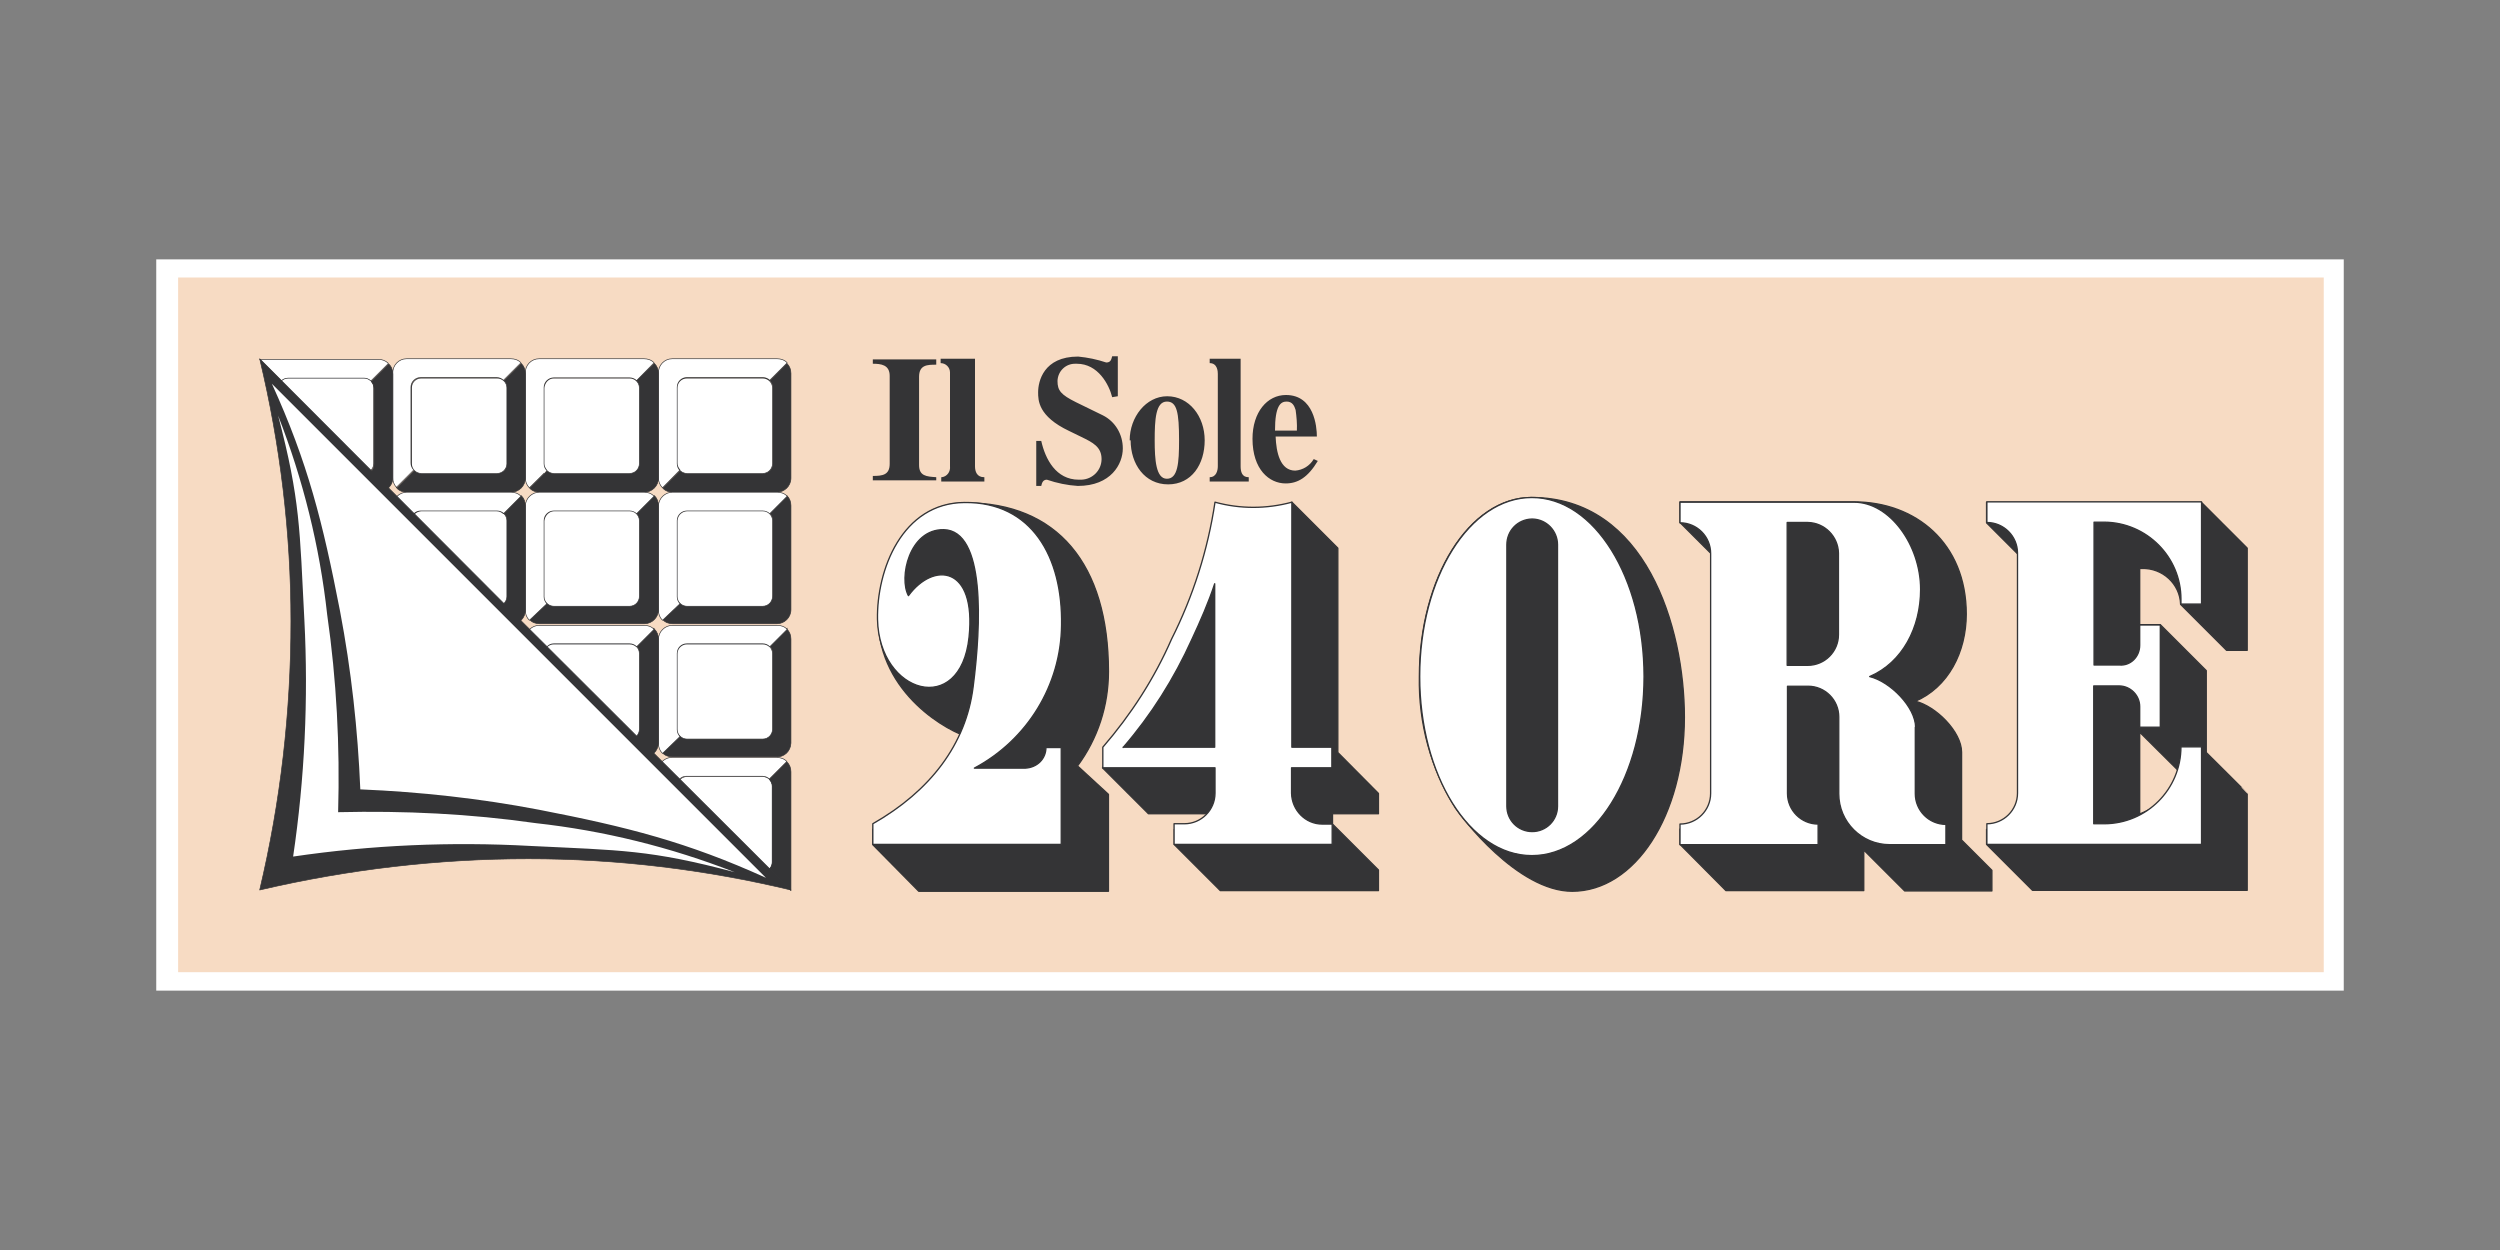 <?xml version="1.0" encoding="UTF-8"?> <svg xmlns="http://www.w3.org/2000/svg" viewBox="0 0 800 400"><rect x="0" y="0" width="800" height="400" fill="#808080" stroke="none"/> <style type="text/css">.st0{fill:#FFFFFF;} .st1{fill:#F7DBC3;} .st2{fill:#343436;stroke:#343436;stroke-width:0.21;stroke-linecap:round;stroke-linejoin:round;} .st3{fill:#FFFFFF;stroke:#343436;stroke-width:0.21;stroke-linecap:round;stroke-linejoin:round;} .st4{fill:#343436;} .st5{fill:#343436;stroke:#343436;stroke-width:0.43;stroke-linecap:round;stroke-linejoin:round;} .st6{fill:#FFFFFF;stroke:#343436;stroke-width:0.43;stroke-linecap:round;stroke-linejoin:round;} .st7{fill:none;stroke:#343436;stroke-width:0.43;stroke-linecap:round;stroke-linejoin:round;}</style> <g id="Livello_2"> <g id="Livello_1-2"> <path d="M50 83h700v234H50z" class="st0"></path> <path d="M57 88.8h686.6v222.3H57z" class="st1"></path> <path d="M251.8 116.3c.9.9 1.3 2 1.3 3.2V153c0 2.5-2.1 4.5-4.5 4.5h-33.3c-1.2 0-2.4-.4-3.2-1.3l5.6-5.6c.5.5 1.3.9 2.2.9h24.3c1.6 0 3.1-1.3 3.1-3.1V124c0-.8-.3-1.5-.9-2.2l5.4-5.5z" class="st2"></path> <path d="M212 156.1c-.9-.9-1.3-2-1.3-3.2v-33.5c-.1-2.5 1.9-4.6 4.4-4.6h33.6c1.2 0 2.4.4 3.2 1.3l-5.6 5.6c-.5-.5-1.3-.9-2.2-.9h-24.3c-1.6 0-3.1 1.3-3.1 3.1v24.3c0 .8.3 1.5.9 2.2l-5.6 5.7zM219.8 121h24.3c1.6 0 3.1 1.3 3.1 3.1v24.3c0 1.6-1.3 3.1-3.1 3.1h-24.3c-1.6 0-3.1-1.3-3.1-3.1v-24.3c0-1.8 1.4-3.1 3.1-3.1z" class="st3"></path> <path d="M251.8 158.6c.9.9 1.3 2 1.3 3.2v33.3c0 2.5-2.1 4.5-4.5 4.5h-33.3c-1.2 0-2.4-.4-3.2-1.3l5.6-5.6c.5.5 1.3.9 2.2.9h24.3c1.6 0 3.1-1.3 3.1-3.1v-24c0-.8-.3-1.5-.9-2.2l5.4-5.7z" class="st2"></path> <path d="M212 198.5c-.9-.9-1.3-2-1.3-3.2V162c0-2.5 2.1-4.5 4.5-4.5h33.5c1.2 0 2.4.4 3.2 1.3l-5.6 5.6c-.5-.5-1.3-.9-2.2-.9h-24.3c-1.6 0-3.1 1.3-3.1 3.1V191c0 .8.3 1.5.9 2.2l-5.6 5.3zM219.8 163.5h24.3c1.6 0 3.1 1.3 3.1 3V190.9c0 1.6-1.3 3.1-3.1 3.1h-24.3c-1.6 0-3.1-1.3-3.1-3.1v-24.3c.1-1.7 1.4-3 3.1-3.1z" class="st3"></path> <path d="M251.8 201.3c.9.9 1.3 2 1.3 3.2v33.3c-.1 2.5-2.1 4.5-4.6 4.4h-33.3c-1.2 0-2.4-.4-3.2-1.3l5.6-5.6c.5.5 1.3.9 2.2.9h24.3c1.6 0 3.1-1.3 3.1-3.1v-24.3c0-.8-.3-1.5-.9-2.2l5.6-5.6-.1.3z" class="st2"></path> <path d="M212 241.1c-.9-.9-1.3-2-1.3-3.2v-33.3c0-2.5 2.1-4.5 4.5-4.5h33.5c1.2 0 2.4.4 3.2 1.3l-5.6 5.6c-.5-.5-1.3-.9-2.2-.9h-24.3c-1.6 0-3.1 1.3-3.1 3.1v24.3c0 .8.3 1.5.9 2.2l-5.6 5.4zM219.8 206h24.3c1.6 0 3.1 1.3 3.1 3.1v24.3c0 1.6-1.3 3.1-3.1 3.1h-24.3c-1.6 0-3.1-1.3-3.1-3.1v-24.3c0-1.8 1.4-3.1 3.1-3.1zM219.8 248.5h24.3c1.6 0 3.1 1.3 3.1 3.1v24.3c0 1.6-1.3 3.1-3.1 3.1l-27.4-27.4c0-1.7 1.4-3.1 3.1-3.1z" class="st3"></path> <path d="M209.4 116.3c.9.9 1.3 2 1.3 3.2V153c0 2.5-2.1 4.5-4.5 4.5h-33.5c-1.2 0-2.4-.4-3.2-1.3l5.6-5.6c.5.5 1.3.9 2.2.9h24.1c1.6 0 3.1-1.3 3.1-3.1V124c0-.8-.3-1.5-.9-2.2l5.8-5.5z" class="st2"></path> <path d="M169.4 156.1c-.9-.9-1.3-2-1.3-3.2v-33.5c-.1-2.5 1.9-4.6 4.4-4.6h33.6c1.2 0 2.4.4 3.2 1.3l-5.6 5.7c-.5-.5-1.3-.9-2.2-.9h-24.3c-1.6 0-3.1 1.3-3.1 3.1v24.3c0 .8.3 1.5.9 2.2.1 0-5.6 5.6-5.6 5.6zM177.2 121h24.3c1.6 0 3.1 1.3 3.1 3.1v24.3c0 1.6-1.3 3.1-3.1 3.1h-24.3c-1.6 0-3.1-1.3-3.1-3.1v-24.3c.2-1.8 1.5-3.1 3.1-3.1z" class="st3"></path> <path d="M166.8 116.3c.9.9 1.3 2 1.3 3.2V153c0 2.5-2.1 4.5-4.5 4.5h-33.4c-1.2 0-2.4-.4-3.2-1.3l5.6-5.6c.5.5 1.3.9 2.2.9h24.3c1.6 0 3.1-1.3 3.1-3.1V124c0-.8-.3-1.5-.9-2.2l5.5-5.5z" class="st2"></path> <path d="M127 156.1c-.9-.9-1.3-2-1.3-3.2v-33.5c-.1-2.5 1.9-4.6 4.4-4.6h33.4c1.2 0 2.4.4 3.2 1.3l-5.6 5.6c-.5-.5-1.3-.9-2.2-.9h-24.3c-1.6 0-3.1 1.3-3.1 3.1v24.3c0 .8.3 1.5.9 2.2l-5.6 5.6.2.1zM134.8 121h24.3c1.6 0 3.1 1.3 3.1 3.1v24.3c0 1.6-1.3 3.1-3.1 3.1h-24.3c-1.6 0-3.1-1.3-3.1-3.1v-24.3c0-1.8 1.4-3.1 3.1-3.1z" class="st3"></path> <path d="M209.4 158.6c.9.9 1.3 2 1.3 3.2v33.3c0 2.5-2.1 4.5-4.5 4.5h-33.5c-1.2 0-2.4-.4-3.2-1.3l5.6-5.6c.5.5 1.3.9 2.2.9h24.1c1.6 0 3.1-1.3 3.1-3.1v-24c0-.8-.3-1.5-.9-2.2l5.8-5.7z" class="st2"></path> <path d="M169.4 198.5c-.9-.9-1.3-2-1.3-3.2V162c0-2.5 2.1-4.5 4.5-4.5h33.5c1.2 0 2.4.4 3.2 1.3l-5.6 5.6c-.5-.5-1.3-.9-2.2-.9h-24.3c-1.6 0-3.1 1.3-3.1 3.1V191c0 .8.3 1.5.9 2.2l-5.6 5.3zM177.2 163.5h24.3c1.6 0 3.1 1.3 3.1 3.1v24.3c0 1.6-1.3 3.1-3.1 3.1h-24.3c-1.6 0-3.1-1.3-3.1-3.1v-24.2c.2-1.8 1.5-3.1 3.1-3.2z" class="st3"></path> <path d="M209.4 201.3c.9.9 1.3 2 1.3 3.2v33.3c-.1 2.5-2.1 4.5-4.6 4.4h-33.5c-1.2 0-2.4-.4-3.2-1.3l5.6-5.6c.5.5 1.3.9 2.2.9h24.2c1.6 0 3.1-1.3 3.1-3.1v-24.3c0-.8-.3-1.5-.9-2.2l5.6-5.6.2.3z" class="st2"></path> <path d="M169.4 241.1c-.9-.9-1.3-2-1.3-3.2v-33.3c0-2.5 2.1-4.5 4.5-4.5h33.5c1.2 0 2.4.4 3.2 1.3l-5.6 5.6c-.5-.5-1.3-.9-2.2-.9h-24.3c-1.6 0-3.1 1.3-3.1 3.1v24.3c0 .8.3 1.5.9 2.2.1-.2-5.6 5.4-5.6 5.4zM177.2 206h24.3c1.6 0 3.1 1.3 3.1 3.1v24.3c0 1.6-1.3 3.1-3.1 3.1h-24.3c-1.6 0-3.1-1.3-3.1-3.1v-24.3c.2-1.8 1.5-3.1 3.1-3.1z" class="st3"></path> <path d="M166.8 158.6c.9.9 1.3 2 1.3 3.2v33.3c.1 2.5-1.9 4.6-4.4 4.7-.1 0-.2 0-.3 0h-33.2c-1.2 0-2.4-.4-3.2-1.3l5.6-5.6c.5.5 1.3.9 2.2.9h24.3c1.6 0 3.1-1.3 3.1-3.1v-24.2c0-.8-.3-1.5-.9-2.2l5.5-5.7z" class="st2"></path> <path d="M127 198.5c-.9-.9-1.3-2-1.3-3.2V162c0-2.5 2.1-4.5 4.5-4.5h33.3c1.2 0 2.4.4 3.2 1.3l-5.6 5.6c-.5-.5-1.3-.9-2.2-.9h-24.3c-1.6 0-3.1 1.3-3.1 3.1V191c0 .8.3 1.5.9 2.2l-5.4 5.3zM134.8 163.5h24.3c1.6 0 3.1 1.3 3.1 3.1v24.3c0 1.6-1.3 3.1-3.1 3.1h-24.3c-1.6 0-3.1-1.3-3.1-3.1v-24.2c0-1.8 1.4-3.1 3.1-3.2zM211.2 244.5c.9-1.3 2.4-2.2 3.9-2.1h33.5c1.2 0 2.4.4 3.2 1.3l-5.6 5.6c-.5-.5-1.3-.9-2.2-.9h-24.3c-1.1 0-2.1.5-2.6 1.5l-5.9-5.4z" class="st3"></path> <path d="M246.2 278.1c.5-.5.9-1.3.9-2.2v-24.3c0-.8-.3-1.5-.9-2.2l5.6-5.6c.9.9 1.3 2 1.3 3.2v38l-6.9-6.9z" class="st2"></path> <path d="M119.6 148.3V124c0-1.6-1.3-3.1-3.1-3.1H92.2c-1.6 0-3.1 1.3-3.1 3.1l27.3 27.3c1.9.1 3.2-1.3 3.2-3z" class="st3"></path> <path d="M123.6 156.7c1.3-.9 2.1-2.3 2.1-3.7v-33.3c0-1.2-.4-2.4-1.3-3.2l-5.6 5.6c.5.5.9 1.3.9 2.2v24.3c0 1.1-.5 2.1-1.5 2.6l5.4 5.5z" class="st2"></path> <path d="M90 121.9c.5-.5 1.3-.9 2.2-.9h24.3c.8 0 1.5.3 2.2.9l5.6-5.6c-.9-.9-2-1.3-3.2-1.3h-38l6.9 6.9z" class="st3"></path> <path d="M168.1 200l-85-85.2c6.6 27.5 10 55.7 10 84 0 29-3.3 57.8-10 86 28.2-6.6 57-10 86-10 28.3 0 56.5 3.4 84 10l-85-84.8z" class="st2"></path> <path d="M166.2 202L87 122.8c11.5 25.2 16.3 44.4 21.8 72.7 3.6 18.9 5.7 38 6.5 57.1 19.2.8 38.3 2.9 57.1 6.5 28.4 5.5 47.6 10.4 72.7 21.8L166.2 202zM93.8 274.1c3.7-25 4.9-50.3 3.6-75.7-1.5-29-1.3-38.4-8.4-65.4 8 20.5 13.3 41.9 15.7 63.7 3 20.9 4.1 42 3.5 63.2 21.2-.5 42.2.5 63.2 3.5 21.8 2.4 43.2 7.7 63.7 15.7-27-7.2-36.5-7-65.4-8.4-25.4-1.4-50.8-.3-75.9 3.4z" class="st0"></path> <path d="M299.6 152.7c-3.2-.2-5.5-.4-5.5-3.9v-28.2c0-3.9 2.7-3.9 5.5-3.9V115h-20.3v1.4c2.6 0 5.4.3 5.4 3.9v28.1c0 3.6-2.3 3.9-5.4 3.9v1.4h20.3v-1.4.4zM399.5 152.7c-2.1 0-2.5-1.8-2.5-3.5v-34.4h-9.9v1.4c2.5 0 2.6 2.7 2.6 3.4v29.6c0 1.4-.5 3.5-2.6 3.5v1.4h12.5v-1.4h-.1zM357.7 126.8V114h-1.8c-.3 1.1-.5 2-1.9 2-3-1-5.9-1.6-9-1.9-11.1 0-12.8 8-12.8 11.4 0 2.6 0 7.7 9.9 12.4l3.9 1.9c3.7 1.8 6.5 3.2 6.5 7.1 0 3.6-2.9 6.5-6.5 6.6-.2 0-.5 0-.8 0-7.3 0-10.7-6.6-12-12.4h-1.6v14.4h1.6c.2-.9.5-2 1.8-2 3.2 1.1 6.6 1.8 9.9 2 10.6 0 14.4-7 14.4-12 0-4.5-2.4-8.6-6.4-10.6l-8.6-4.2c-4.8-2.4-5.9-3.7-5.9-6.8.1-3.1 2.6-5.6 5.8-5.5.1 0 .3 0 .4 0 6.8 0 10.3 6.7 11.3 10.7l1.8-.3zM314.9 152.7c-2.3 0-2.9-1.8-2.9-3.5v-34.4h-11v1.4c1.6 0 3 1.3 3 3 0 .1 0 .2 0 .4v29.6c.2 1.8-1 3.3-2.6 3.5-.1 0-.2 0-.2 0v1.4H315v-1.4h-.1zM408 137.8c0-8 1.8-9.3 3.7-9.3 1.9 0 2.5 1.4 2.9 2.7.3 2.2.5 4.4.4 6.6h-7zm12.4 9.1c-1.3 2.2-3.5 3.5-5.9 3.7-4.9 0-6.1-5.9-6.3-10.9h13.2c0-3.2-.9-13.3-9.9-13.3-6 0-10.7 5.5-10.7 14 0 9.9 5.4 14.3 10.6 14.3 3.9 0 7.1-1.9 10.3-7.2l-1.3-.6zM369.5 140.9c0-6.6.3-12.4 3.9-12.4 3.2 0 3.9 3.4 3.9 12.4 0 7.3-.4 12.3-3.9 12.3s-3.9-6.1-3.9-12.3zm-7.7 0c0 7.6 4.5 14.1 12 14.1s11.7-6.4 11.7-14.1-5-14.1-12-14.1c-6.8 0-12 6.7-12 14.1h.3z" class="st4"></path> <path d="M310.4 236c-6.6-1.6-29-13.8-29.4-37.7-.3-15.7 7.8-37.3 27.9-37.4 29.4 0 45.8 19.6 45.8 54 0 10.9-3.4 21.4-9.9 30.2l9.9 9.1v31H294l-14.7-14.9v-4.9c19.7-.1 31.1-29.5 31.1-29.4z" class="st5"></path> <path d="M334.7 239.2h4.9v31h-60.3v-6.6c18.4-10.5 29.8-25.4 32.1-43.8 2.6-20 3.9-50-9.4-50.3-11.1-.2-14.4 15.5-11.3 21.1 8-10.9 21.8-9.7 19.4 13.3-2.7 25.7-28.8 18.2-29.3-5.7-.3-15.7 7.8-37.3 27.9-37.4 21.4-.2 31.4 17.3 31 39.3-.2 19.2-11 36.7-27.9 45.7h16.3c3.8-.2 6.6-3 6.6-6.6z" class="st6"></path> <path d="M413.4 160.7l14.7 14.7v65.4l13 13.1v6.5h-14.7v3.3l14.7 14.7v6.6h-50.6l-14.7-14.7v-4.9h13v-5h-21.3l-14.7-14.7z" class="st5"></path> <path d="M423.1 263.7h3.2v6.5h-50.6v-6.6h3.3c5.4 0 9.8-4.4 9.8-9.8v-8.1h-35.9v-6.6c9-10.4 16.5-22 22-34.6 6.9-13.7 11.6-28.5 13.9-43.8 8 2.2 16.5 2.2 24.6 0v78.4h12.8v6.6h-12.9v8.1c.1 5.5 4.5 9.9 9.8 9.9z" class="st6"></path> <path d="M359.4 239.2c9-10.4 16.3-22 22-34.6 2.7-5.8 5.3-11.7 7.3-17.8v52.3h-29.3zM539 229.5c0 31.6-15.9 55.7-35.9 55.7-17.5 0-35.6-23.9-37.4-26.7-7.9-12.6-11.8-27.2-11.5-42 0-31.6 15.9-57.3 35.9-57.3 36.5 0 48.9 41.4 48.9 70.3z" class="st5"></path> <path d="M454.3 216.5c0-31.6 15.9-57.3 35.9-57.3s35.9 25.7 35.9 57.3-15.9 57.3-35.9 57.3-35.9-25.8-35.9-57.3z" class="st6"></path> <path d="M490.4 166.1c4.5.1 8 3.8 8 8.2V258c0 4.5-3.6 8.1-8.1 8.1s-8.1-3.6-8.1-8.1v-83.7c0-4.5 3.5-8.1 8-8.2h.2zM627.5 268.6l9.9 9.9v6.6h-27.9L596.4 272v13h-44.1l-14.7-14.8v-4.9h14.7v-83.4l-14.7-14.7v-6.6h55.7c19.6 0 35.9 13.1 35.9 35.9 0 12.2-5.8 23.4-16.3 27.9 6.6 1.6 14.8 9.8 14.8 16.3v27.9h-.2z" class="st5"></path> <path d="M612.9 232.7V254c0 5.4 4.4 9.8 9.8 9.8v6.5h-18c-9 0-16.3-7.3-16.3-16.3v-24.6c0-5.4-4.4-9.8-9.8-9.8H572v34.3c0 5.4 4.4 9.8 9.8 9.8v6.6h-44.2v-6.6c5.4 0 9.8-4.4 9.8-9.8v-76.8c0-5.4-4.4-9.8-9.8-9.8v-6.6h55.7c11.5 0 21.3 13.8 21.3 27.9 0 12.2-5.8 23.4-16.3 27.9 6.6 1.6 14.7 9.8 14.7 16.3v-.1z" class="st6"></path> <path d="M578.5 167.2h-6.6v45.7h6.6c5.4 0 9.8-4.4 9.8-9.8V177c-.1-5.3-4.4-9.7-9.8-9.8z" class="st5"></path> <path d="M702.7 252.2l-18-17.9v26.2l18-8.3zm-67 18v-4.8h14.7V182l-14.7-14.7v-6.6h68.7l14.7 14.7v32.7h-6.6l-14.7-14.7c-.2-6.6-5.8-11.7-12.4-11.5-.2 0-.4 0-.7 0v18h6.6l14.7 14.7v26.2s13.2 13.1 13.1 13.1v31h-68.7l-14.7-14.7z" class="st4"></path> <path d="M702.7 252.2l-18-17.9v26.2l18-8.3zm-67 18v-4.8h14.7V182l-14.7-14.7v-6.6h68.7l14.7 14.7v32.7h-6.6l-14.7-14.7c-.2-6.6-5.8-11.7-12.4-11.5-.2 0-.4 0-.7 0v18h6.6l14.7 14.7v26.2s13.2 13.1 13.1 13.1v31h-68.7l-14.7-14.7z" class="st7"></path> <path d="M684.7 206.5V200h6.6v32.7h-6.6v-6.6c0-3.6-3-6.6-6.6-6.6H670v44.1h3.3c13.6 0 24.6-11 24.6-24.6h6.6v31.2h-68.7v-6.6c5.4 0 9.8-4.4 9.8-9.8V177c0-5.4-4.4-9.8-9.8-9.8v-6.6h68.7v32.7h-6.6v-1.6c0-13.5-11-24.5-24.5-24.6h-3.3v45.7h8.1c3.6.3 6.5-2.7 6.5-6.3z" class="st6"></path> </g> </g> </svg> 